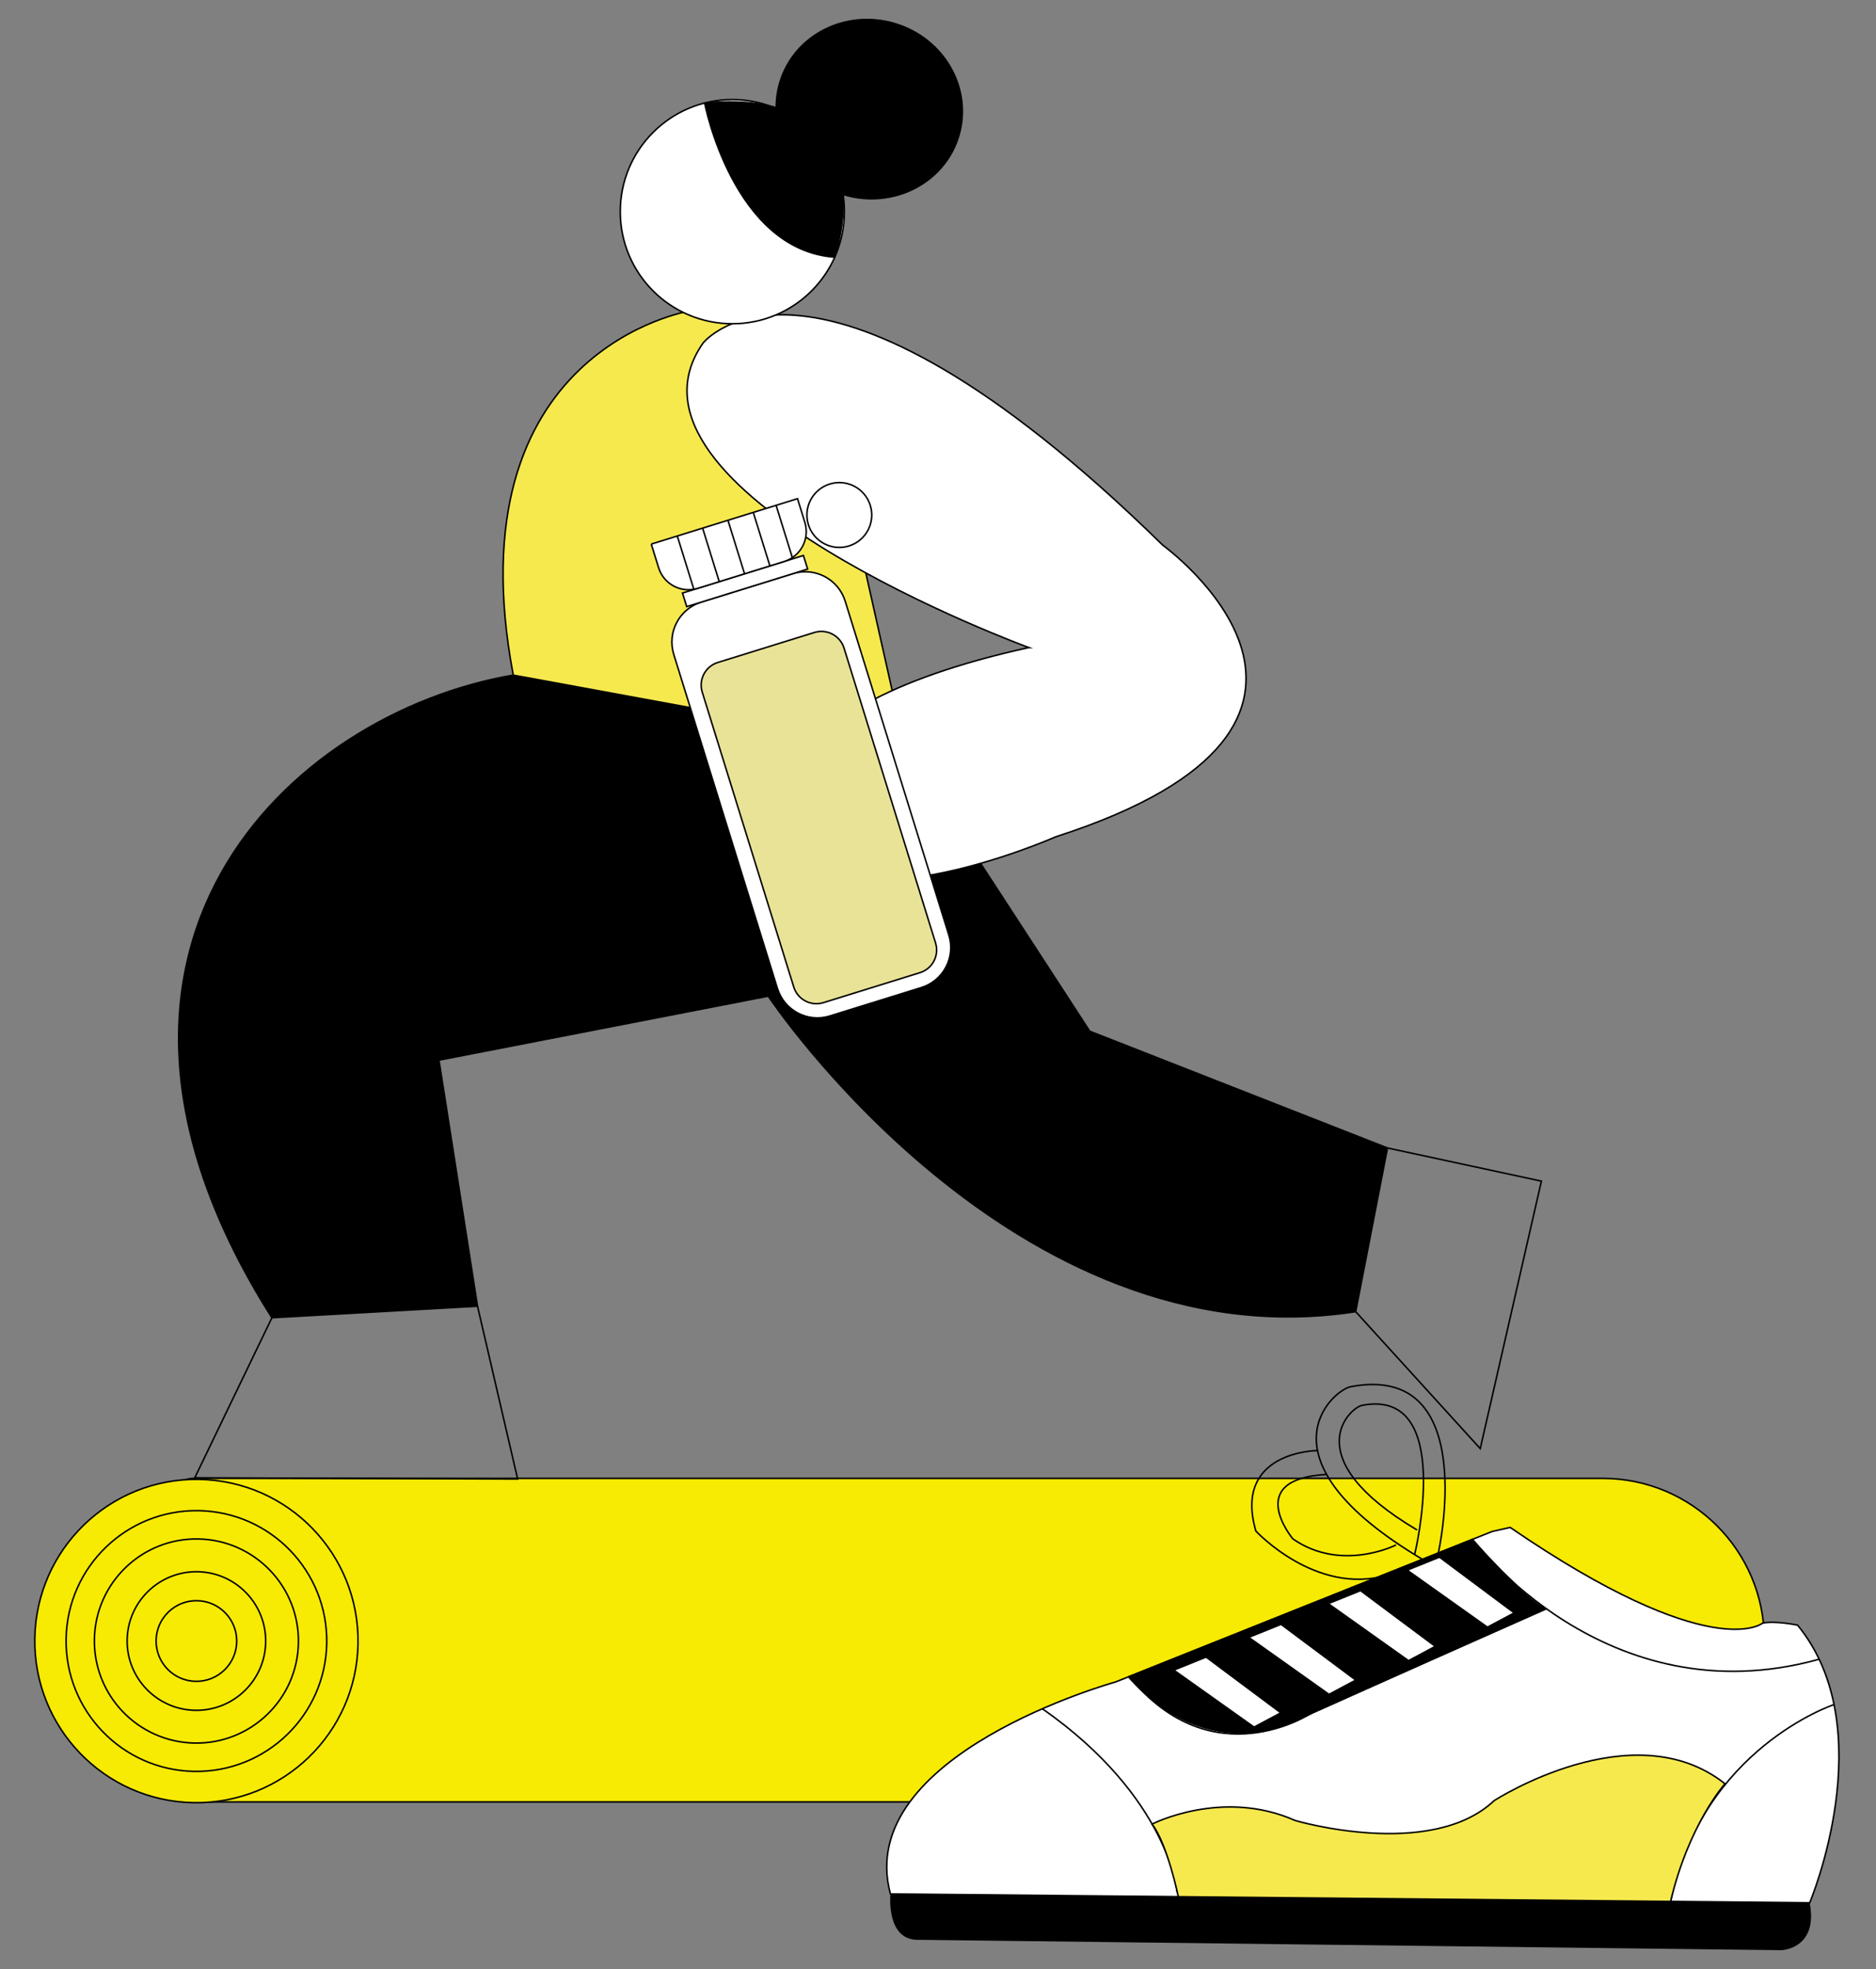 <svg width="1218" height="1278" viewBox="0 0 1218 1278" fill="none" xmlns="http://www.w3.org/2000/svg">
<rect x="0" y="0" width="1218" height="1278" fill="#808080" stroke="none"/>
<g clip-path="url(#clip0_1058_394)">
<path d="M126 959.5H1040.5C1098.49 959.5 1145.5 1006.51 1145.5 1064.5C1145.5 1122.49 1098.49 1169.5 1040.5 1169.5H126C115.23 1169.5 106.5 1160.77 106.5 1150V979C106.5 968.23 115.23 959.5 126 959.5Z" fill="#F7EA03" stroke="black"/>
<path d="M333.238 438.171C188.271 462.943 25.067 616.231 176.538 855.25L310.028 847.758L285.001 688.061L498.769 646.519C498.769 646.519 657.923 885.697 880.172 851.297L900.831 745.066L707.531 669.283L587.464 484.846C587.464 484.846 420.212 423.314 333.238 438.171Z" fill="black" stroke="black" stroke-miterlimit="10"/>
<path d="M447.949 201.799C447.949 201.799 293.195 226.507 333.238 438.171L587.465 484.846L527.112 215.667L447.949 201.799Z" fill="#F6E94E" stroke="black" stroke-miterlimit="10"/>
<path d="M667.968 420.286C667.968 420.286 389.192 318.36 456.527 222.555C456.527 222.555 528.516 132.137 754.878 353.78C754.878 353.78 914.574 469.384 685.375 543.127C685.375 543.127 534.797 609.92 508.016 537.643C508.016 537.643 478.653 461.924 667.936 420.286H667.968Z" fill="white" stroke="black" stroke-miterlimit="10"/>
<path d="M176.539 855.251L126.452 959.122L336.076 959.919L310.028 847.759" stroke="black" stroke-miterlimit="10"/>
<path d="M880.172 851.298L961.056 940.185L1000.75 766.588L900.831 745.067" stroke="black" stroke-miterlimit="10"/>
<path d="M475.464 210.122C515.645 210.122 548.219 177.549 548.219 137.368C548.219 97.187 515.645 64.613 475.464 64.613C435.283 64.613 402.71 97.187 402.71 137.368C402.71 177.549 435.283 210.122 475.464 210.122Z" fill="white" stroke="black" stroke-miterlimit="10"/>
<path d="M622.491 88.145C631.631 57.485 613.037 24.878 580.959 15.315C548.882 5.752 515.468 22.855 506.328 53.515C497.188 84.175 515.782 116.782 547.86 126.345C579.937 135.908 613.351 118.805 622.491 88.145Z" fill="black" stroke="black" stroke-miterlimit="10"/>
<path d="M457.481 66.844C457.481 66.844 475.877 162.203 541.968 166.921C541.968 166.921 579.908 56.132 457.481 66.844Z" fill="black" stroke="black" stroke-miterlimit="10"/>
<path d="M125.763 1169.98C183.71 1170.95 231.473 1124.76 232.444 1066.82C233.415 1008.87 187.226 961.106 129.278 960.136C71.33 959.165 23.567 1005.35 22.597 1063.3C21.626 1121.25 67.815 1169.01 125.763 1169.98Z" fill="#F7EA03" stroke="black" stroke-miterlimit="10"/>
<path d="M126.103 1149.67C172.83 1150.45 211.344 1113.2 212.127 1066.48C212.91 1019.75 175.665 981.235 128.938 980.453C82.211 979.67 43.697 1016.91 42.914 1063.64C42.131 1110.37 79.376 1148.88 126.103 1149.67Z" fill="#F7EA03" stroke="black" stroke-miterlimit="10"/>
<path d="M126.41 1131.29C162.991 1131.91 193.142 1102.75 193.755 1066.17C194.368 1029.59 165.21 999.437 128.629 998.824C92.049 998.212 61.898 1027.37 61.285 1063.95C60.672 1100.53 89.83 1130.68 126.41 1131.29Z" fill="#F7EA03" stroke="black" stroke-miterlimit="10"/>
<path d="M126.767 1110.03C151.605 1110.45 172.076 1090.65 172.492 1065.81C172.908 1040.98 153.111 1020.5 128.274 1020.09C103.437 1019.67 82.965 1039.47 82.549 1064.31C82.133 1089.14 101.93 1109.62 126.767 1110.03Z" fill="#F7EA03" stroke="black" stroke-miterlimit="10"/>
<path d="M127.082 1091.23C141.534 1091.47 153.446 1079.95 153.688 1065.5C153.93 1051.05 142.41 1039.13 127.959 1038.89C113.507 1038.65 101.595 1050.17 101.353 1064.62C101.111 1079.07 112.63 1090.98 127.082 1091.23Z" fill="#F7EA03" stroke="black" stroke-miterlimit="10"/>
<path d="M514.793 372.307L455.307 390.778C440.998 395.221 433 410.423 437.443 424.732L504.766 641.543C509.209 655.852 524.41 663.85 538.719 659.407L598.205 640.936C612.514 636.493 620.512 621.291 616.068 606.982L548.746 390.171C544.303 375.862 529.102 367.864 514.793 372.307Z" fill="white" stroke="black" stroke-miterlimit="10"/>
<path d="M521.621 360.529L443.11 384.907L445.845 393.715L524.356 369.337L521.621 360.529Z" fill="white" stroke="black" stroke-miterlimit="10"/>
<path d="M422.829 353.125L517.779 323.642L522.553 339.014C525.872 349.703 519.889 361.075 509.2 364.394L452.989 381.848C442.3 385.167 430.929 379.184 427.61 368.495L422.836 353.123L422.829 353.125Z" fill="white" stroke="black" stroke-miterlimit="10"/>
<path d="M439.739 347.873L450.524 382.604" stroke="black" stroke-miterlimit="10"/>
<path d="M456.18 342.769L466.964 377.5" stroke="black" stroke-miterlimit="10"/>
<path d="M472.619 337.664L483.404 372.395" stroke="black" stroke-miterlimit="10"/>
<path d="M489.067 332.557L499.852 367.288" stroke="black" stroke-miterlimit="10"/>
<path d="M503.887 327.956L514.671 362.687" stroke="black" stroke-miterlimit="10"/>
<path d="M551.182 354.352C562.283 350.905 568.488 339.111 565.041 328.011C561.594 316.91 549.801 310.706 538.7 314.152C527.599 317.599 521.395 329.392 524.842 340.493C528.289 351.594 540.082 357.798 551.182 354.352Z" stroke="black" stroke-miterlimit="10"/>
<path d="M528.728 410.494L466.062 429.952C457.945 432.472 453.408 441.096 455.929 449.213L515.359 640.609C517.88 648.726 526.503 653.263 534.62 650.742L597.286 631.284C605.403 628.763 609.94 620.14 607.42 612.023L547.989 420.627C545.468 412.51 536.845 407.973 528.728 410.494Z" fill="#E9E397" stroke="black" stroke-miterlimit="10"/>
<path d="M968.892 993.93L724.288 1091.64C724.288 1091.64 553.707 1138.77 578.109 1229.21L1174.96 1234.95C1174.96 1234.95 1222.52 1122.27 1167.08 1054.76C1167.08 1054.76 1152.1 1051.66 1144.27 1053.51C1144.27 1053.51 1111.13 1080.85 980.476 991.34L968.892 993.93Z" fill="white" stroke="black" stroke-miterlimit="10"/>
<path d="M956.013 999.072C956.013 999.072 989.401 1037.58 1004.02 1044.15L842.773 1116.52C842.773 1116.52 785.759 1148.71 732.148 1088.51L956.013 999.072Z" fill="black"/>
<path d="M764.237 1228.1C764.237 1228.1 759.26 1166.76 676.767 1109.02" stroke="black" stroke-miterlimit="10"/>
<path d="M933.842 1007.89C933.842 1007.89 961.716 883.878 876.87 900.014C865.627 902.148 813.123 946.687 924.002 1012.33" stroke="black" stroke-miterlimit="10"/>
<path d="M918.46 1008.98C918.46 1008.98 944.907 900.575 884.353 912.098C876.328 913.625 840.934 946.167 920.076 993.016" stroke="black" stroke-miterlimit="10"/>
<path d="M906.414 1002.7C906.414 1002.7 871.016 1020.72 839.451 998.814C839.451 998.814 806.744 959.921 861.289 956.936" stroke="black" stroke-miterlimit="10"/>
<path d="M855.409 941.442C855.409 941.442 800.307 941.705 815.372 993.683C815.372 993.683 854.263 1035.68 900.343 1022.37" stroke="black" stroke-miterlimit="10"/>
<path d="M1084.63 1234.08C1105.31 1134.51 1190.76 1106.31 1190.76 1106.31" stroke="black" stroke-miterlimit="10"/>
<path d="M748.005 1183.87C748.005 1183.87 793.581 1160.52 840.88 1181.55C840.88 1181.55 928.842 1207.5 970.05 1168.69C970.05 1168.69 1060.18 1110.3 1119.96 1157.71C1119.96 1157.71 1096.65 1183.51 1084.63 1234.09L765.031 1231.01C765.031 1231.01 757.964 1196.82 748 1183.88L748.005 1183.87Z" fill="#F6E94E" stroke="black" stroke-miterlimit="10"/>
<path d="M578.11 1229.21C578.11 1229.21 574.906 1259.92 596.802 1258.99L1156.69 1265.72C1156.69 1265.72 1180.73 1264.85 1174.95 1234.95" fill="black"/>
<path d="M956.012 999.072C956.012 999.072 982.506 1030.45 1004.02 1044.15L851.428 1111.86C851.428 1111.86 787.373 1154.65 733.162 1088.1L956.012 999.072ZM956.012 999.072C956.012 999.072 1042.16 1115.47 1181.09 1076.88" stroke="black" stroke-miterlimit="10"/>
<path d="M982.162 1046.73L965.754 1055.49L914.641 1019.18L934.506 1011.19L982.162 1046.73Z" fill="white"/>
<path d="M930.918 1068.46L914.511 1077.22L863.398 1040.91L883.263 1032.92L930.918 1068.46Z" fill="white"/>
<path d="M879.303 1090.35L862.9 1099.1L811.783 1062.8L831.652 1054.8L879.303 1090.35Z" fill="white"/>
<path d="M830.639 1111.6L814.236 1120.35L763.119 1084.05L782.988 1076.05L830.639 1111.6Z" fill="white"/>
</g>
<defs>
<clipPath id="clip0_1058_394">
<rect width="1218" height="1278" fill="white"/>
</clipPath>
</defs>
</svg>
